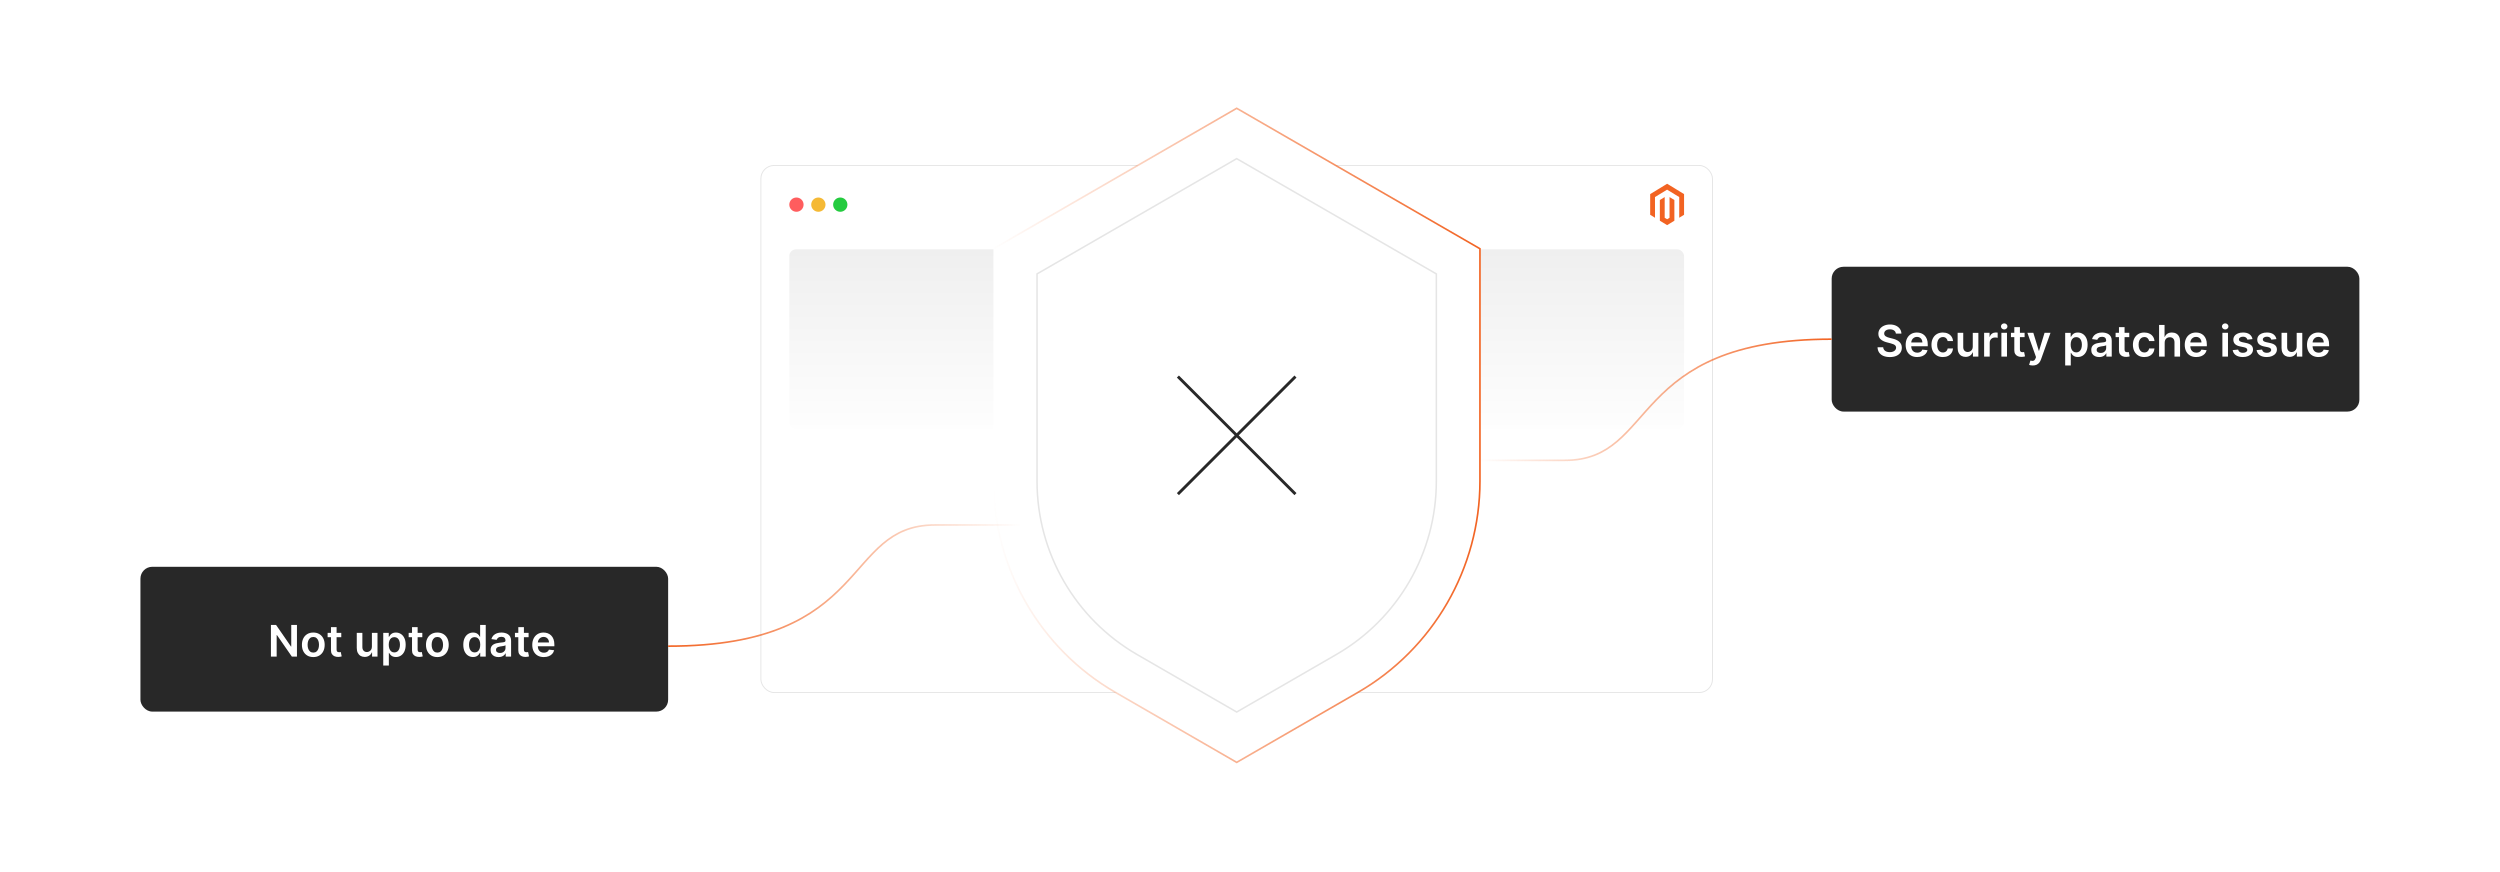 <?xml version="1.0" encoding="UTF-8"?><svg id="a" xmlns="http://www.w3.org/2000/svg" xmlns:xlink="http://www.w3.org/1999/xlink" viewBox="0 0 860 300"><defs><filter id="b" filterUnits="userSpaceOnUse"><feOffset dx="0" dy="0"/><feGaussianBlur result="c" stdDeviation="3.514"/><feFlood flood-color="#f26322" flood-opacity=".3"/><feComposite in2="c" operator="in"/><feComposite in="SourceGraphic"/></filter><linearGradient id="d" x1="425.419" y1="152.41" x2="425.419" y2="86.153" gradientUnits="userSpaceOnUse"><stop offset="0" stop-color="#fff"/><stop offset="1" stop-color="#efefef"/></linearGradient><linearGradient id="e" x1="341.452" y1="149.756" x2="509.386" y2="149.756" gradientUnits="userSpaceOnUse"><stop offset="0" stop-color="#f26322" stop-opacity="0"/><stop offset="1" stop-color="#f26322"/></linearGradient><filter id="f" filterUnits="userSpaceOnUse"><feOffset dx="0" dy="0"/><feGaussianBlur result="g" stdDeviation="3"/><feFlood flood-color="#f26322" flood-opacity=".3"/><feComposite in2="g" operator="in"/><feComposite in="SourceGraphic"/></filter><filter id="h" filterUnits="userSpaceOnUse"><feOffset dx="0" dy="0"/><feGaussianBlur result="i" stdDeviation="3.257"/><feFlood flood-color="#f26322" flood-opacity=".3"/><feComposite in2="i" operator="in"/><feComposite in="SourceGraphic"/></filter><filter id="j" filterUnits="userSpaceOnUse"><feOffset dx="0" dy="0"/><feGaussianBlur result="k" stdDeviation="3.257"/><feFlood flood-color="#f26322" flood-opacity=".3"/><feComposite in2="k" operator="in"/><feComposite in="SourceGraphic"/></filter><linearGradient id="l" x1="508.749" y1="137.515" x2="630.096" y2="137.515" xlink:href="#e"/><linearGradient id="m" x1="158.67" y1="-1706.957" x2="280.017" y2="-1706.957" gradientTransform="translate(509.857 -1505.52) rotate(-180)" xlink:href="#e"/></defs><rect x="261.744" y="56.919" width="327.349" height="181.314" rx="4.558" ry="4.558" fill="#fff" filter="url(#b)" stroke="#e5e5e5" stroke-miterlimit="10" stroke-width=".327"/><circle cx="273.977" cy="70.399" r="2.457" fill="#ff5d5e" stroke-width="0"/><circle cx="281.516" cy="70.399" r="2.457" fill="#f5b935" stroke-width="0"/><circle cx="289.055" cy="70.399" r="2.457" fill="#24cb3f" stroke-width="0"/><polygon points="573.494 63.209 567.659 66.772 567.659 73.889 569.324 74.907 569.313 67.789 573.482 65.243 577.652 67.789 577.652 74.904 579.318 73.889 579.318 66.766 573.494 63.209" fill="#f26322" stroke-width="0"/><polygon points="574.32 74.906 573.488 75.418 572.652 74.911 572.652 67.789 570.987 68.806 570.99 75.925 573.487 77.45 575.986 75.925 575.986 68.806 574.32 67.789 574.32 74.906" fill="#f26322" stroke-width="0"/><rect x="271.52" y="85.772" width="307.798" height="61.805" rx="2.338" ry="2.338" fill="url(#d)" stroke-width="0"/><path d="M383.659,238.15c-25.857-14.929-41.92-42.75-41.92-72.608v-79.977l83.681-48.313,83.681,48.313v79.977c0,29.858-16.064,57.681-41.921,72.608l-41.76,24.11-41.761-24.11Z" fill="#fff" stroke="url(#e)" stroke-miterlimit="10" stroke-width=".572"/><path d="M494.1,165.542v-71.317l-68.681-39.653-68.681,39.653v71.317c0,24.595,13.121,47.321,34.42,59.618l34.26,19.78,34.26-19.78c21.299-12.297,34.42-35.023,34.42-59.618Z" fill="#fff" filter="url(#f)" stroke="#e5e5e5" stroke-miterlimit="10" stroke-width=".531"/><line x1="405.196" y1="169.979" x2="445.642" y2="129.534" fill="none" stroke="#282828" stroke-miterlimit="10"/><line x1="405.196" y1="129.534" x2="445.642" y2="169.979" fill="none" stroke="#282828" stroke-miterlimit="10"/><rect x="630.096" y="91.765" width="181.53" height="49.818" rx="4.076" ry="4.076" fill="#282828" filter="url(#h)" stroke-width="0"/><path d="M652.181,114.765c-.05-.464-.258-.826-.625-1.085s-.844-.388-1.429-.388c-.411,0-.764.061-1.059.185-.294.124-.519.293-.676.506-.155.213-.235.455-.239.729,0,.227.053.424.157.59.104.167.247.309.429.424.181.115.381.212.601.289.22.078.441.144.665.197l1.022.255c.411.096.808.226,1.188.389s.724.369,1.026.617c.304.248.544.548.721.898.178.352.267.763.267,1.234,0,.639-.163,1.199-.489,1.684-.327.484-.798.861-1.413,1.133s-1.358.407-2.231.407c-.847,0-1.582-.132-2.204-.394-.623-.263-1.108-.645-1.458-1.149-.349-.503-.538-1.117-.566-1.84h1.941c.028.379.145.694.352.946.205.252.474.44.806.565.332.124.703.185,1.114.185.429,0,.806-.065,1.131-.194.324-.129.578-.31.763-.542s.278-.505.282-.816c-.004-.284-.087-.519-.25-.705s-.391-.342-.684-.468-.634-.239-1.024-.338l-1.239-.319c-.896-.231-1.605-.581-2.125-1.051s-.779-1.095-.779-1.875c0-.642.175-1.204.524-1.687.349-.481.825-.856,1.428-1.125.604-.268,1.286-.401,2.048-.401.773,0,1.451.134,2.035.401.583.269,1.042.639,1.375,1.112s.505,1.017.516,1.63h-1.898Z" fill="#fff" stroke-width="0"/><path d="M659.516,122.823c-.819,0-1.525-.171-2.12-.513-.594-.343-1.05-.828-1.369-1.458-.319-.629-.478-1.371-.478-2.226,0-.841.16-1.579.481-2.216.32-.637.769-1.133,1.348-1.489s1.258-.534,2.038-.534c.503,0,.98.08,1.428.241.448.162.846.411,1.191.748s.618.765.816,1.284c.199.519.298,1.138.298,1.853v.591h-6.696v-1.298h4.851c-.003-.369-.083-.697-.239-.986s-.373-.518-.651-.684c-.278-.167-.603-.25-.971-.25-.394,0-.739.095-1.037.284s-.529.439-.694.745-.249.643-.253,1.008v1.133c0,.476.087.882.261,1.221s.417.598.729.776c.312.18.678.269,1.096.269.28,0,.534-.039.761-.119.228-.08.424-.198.591-.353.166-.156.292-.35.378-.58l1.798.202c-.114.476-.329.889-.646,1.242-.317.352-.723.626-1.216.819-.493.192-1.057.289-1.691.289Z" fill="#fff" stroke-width="0"/><path d="M668.341,122.823c-.816,0-1.516-.179-2.099-.537-.584-.357-1.032-.854-1.346-1.486-.315-.633-.471-1.362-.471-2.189,0-.829.159-1.562.478-2.199s.77-1.133,1.353-1.489,1.274-.534,2.072-.534c.663,0,1.251.121,1.763.364.513.242.921.585,1.227,1.026.305.441.478.957.521,1.545h-1.841c-.074-.394-.251-.723-.529-.986-.278-.265-.649-.397-1.114-.397-.394,0-.739.105-1.037.316s-.529.514-.694.907-.247.865-.247,1.415c0,.557.081,1.034.244,1.434.163.398.393.705.69.92.296.215.644.322,1.045.322.283,0,.538-.055.764-.163.225-.107.413-.265.566-.471.152-.205.257-.455.314-.75h1.841c-.047.578-.217,1.09-.511,1.535-.295.445-.695.792-1.202,1.042-.508.25-1.103.375-1.787.375Z" fill="#fff" stroke-width="0"/><path d="M678.633,119.228v-4.733h1.925v8.17h-1.866v-1.452h-.086c-.184.457-.486.832-.906,1.122-.421.291-.938.436-1.551.436-.535,0-1.008-.12-1.418-.359-.409-.239-.73-.588-.96-1.048-.231-.459-.346-1.015-.346-1.667v-5.202h1.926v4.904c0,.518.142.929.426,1.233.283.306.655.458,1.117.458.283,0,.558-.069.824-.208.266-.138.484-.345.656-.619.173-.275.259-.62.259-1.035Z" fill="#fff" stroke-width="0"/><path d="M682.537,122.664v-8.17h1.867v1.361h.085c.149-.472.405-.836.769-1.093.363-.258.779-.386,1.248-.386.105,0,.226.004.358.013s.244.022.333.04v1.772c-.082-.028-.211-.054-.386-.077-.176-.023-.345-.034-.508-.034-.352,0-.666.075-.944.226-.278.151-.498.359-.657.625s-.239.573-.239.92v4.804h-1.926Z" fill="#fff" stroke-width="0"/><path d="M689.446,113.334c-.305,0-.567-.102-.787-.309-.22-.205-.329-.452-.329-.739s.109-.532.329-.736.482-.307.787-.307c.309,0,.572.103.79.309.219.206.327.452.327.74,0,.287-.108.532-.327.736-.218.204-.481.306-.79.306ZM688.479,122.664v-8.17h1.926v8.17h-1.926Z" fill="#fff" stroke-width="0"/><path d="M696.463,114.494v1.489h-4.697v-1.489h4.697ZM692.926,112.536h1.925v7.671c0,.259.04.456.12.593s.185.23.316.279.276.074.436.074c.12,0,.231-.009.332-.026.102-.018.179-.034.231-.048l.324,1.505c-.102.036-.249.075-.439.117-.19.043-.421.067-.694.074-.482.015-.917-.059-1.303-.221-.387-.161-.692-.412-.918-.752-.226-.341-.336-.767-.332-1.277v-7.989Z" fill="#fff" stroke-width="0"/><path d="M699.271,125.728c-.263,0-.505-.021-.727-.06-.222-.041-.398-.088-.529-.142l.447-1.5c.28.082.53.121.75.117.22-.003.414-.071.582-.204.169-.134.311-.354.429-.663l.165-.441-2.963-8.34h2.042l1.883,6.17h.086l1.888-6.17h2.048l-3.272,9.159c-.152.433-.354.804-.606,1.114-.251.31-.559.548-.923.713-.363.165-.797.247-1.3.247Z" fill="#fff" stroke-width="0"/><path d="M710.42,125.728v-11.233h1.894v1.351h.112c.099-.198.239-.41.42-.636.181-.225.426-.418.734-.58.309-.161.702-.241,1.181-.241.631,0,1.201.16,1.71.481.509.32.913.794,1.213,1.42s.449,1.393.449,2.301c0,.896-.147,1.659-.441,2.287s-.695,1.106-1.202,1.437c-.507.329-1.082.494-1.724.494-.468,0-.856-.078-1.165-.234-.309-.155-.556-.345-.741-.566-.186-.222-.331-.432-.434-.63h-.08v4.351h-1.926ZM712.309,118.579c0,.528.075.991.226,1.388.151.398.369.707.654.929.286.222.632.332,1.04.332.426,0,.782-.114,1.069-.343s.504-.543.651-.941c.147-.399.221-.854.221-1.364,0-.507-.072-.958-.218-1.352s-.361-.702-.649-.926c-.287-.223-.645-.335-1.074-.335-.411,0-.761.108-1.048.325-.287.216-.505.519-.651.909-.147.391-.221.85-.221,1.378Z" fill="#fff" stroke-width="0"/><path d="M722.128,122.829c-.519,0-.983-.093-1.397-.279s-.739-.462-.979-.827-.359-.815-.359-1.352c0-.461.085-.842.255-1.144.171-.301.402-.542.697-.723.294-.182.627-.318.997-.413.371-.094.755-.162,1.151-.204.479-.05.867-.095,1.165-.136s.516-.104.652-.191c.136-.087.204-.223.204-.407v-.032c0-.4-.118-.711-.356-.931-.237-.22-.579-.33-1.026-.33-.472,0-.845.103-1.119.309-.275.206-.461.449-.557.73l-1.798-.256c.142-.496.376-.912.702-1.247s.726-.587,1.197-.756c.472-.168.993-.252,1.563-.252.394,0,.786.046,1.176.138.39.093.746.244,1.069.455.322.211.582.497.779.859.196.361.295.814.295,1.356v5.468h-1.851v-1.122h-.065c-.117.227-.281.439-.492.636-.211.196-.475.354-.792.473-.317.119-.69.179-1.114.179ZM722.628,121.414c.386,0,.722-.077,1.005-.231.284-.154.503-.359.657-.614.154-.256.231-.534.231-.835v-.963c-.06.05-.162.096-.306.138-.144.043-.305.08-.481.112-.178.032-.353.06-.527.085s-.324.046-.452.064c-.287.039-.544.103-.77.191-.228.089-.406.212-.538.37-.131.158-.196.361-.196.609,0,.354.129.622.389.803.259.181.588.272.989.272Z" fill="#fff" stroke-width="0"/><path d="M732.463,114.494v1.489h-4.697v-1.489h4.697ZM728.926,112.536h1.925v7.671c0,.259.04.456.12.593s.185.23.316.279.276.074.436.074c.12,0,.231-.009.332-.026.102-.018.179-.034.231-.048l.324,1.505c-.102.036-.249.075-.439.117-.19.043-.421.067-.694.074-.482.015-.917-.059-1.303-.221-.387-.161-.692-.412-.918-.752-.226-.341-.336-.767-.332-1.277v-7.989Z" fill="#fff" stroke-width="0"/><path d="M737.639,122.823c-.816,0-1.516-.179-2.099-.537-.584-.357-1.032-.854-1.346-1.486-.315-.633-.471-1.362-.471-2.189,0-.829.159-1.562.478-2.199s.77-1.133,1.353-1.489,1.274-.534,2.072-.534c.663,0,1.251.121,1.763.364.513.242.921.585,1.227,1.026.305.441.478.957.521,1.545h-1.841c-.074-.394-.251-.723-.529-.986-.278-.265-.649-.397-1.114-.397-.394,0-.739.105-1.037.316s-.529.514-.694.907-.247.865-.247,1.415c0,.557.081,1.034.244,1.434.163.398.393.705.69.92.296.215.644.322,1.045.322.283,0,.538-.055.764-.163.225-.107.413-.265.566-.471.152-.205.257-.455.314-.75h1.841c-.047.578-.217,1.09-.511,1.535-.295.445-.695.792-1.202,1.042-.508.25-1.103.375-1.787.375Z" fill="#fff" stroke-width="0"/><path d="M744.648,117.877v4.787h-1.926v-10.894h1.883v4.111h.096c.191-.461.489-.825.892-1.093s.915-.401,1.54-.401c.567,0,1.062.118,1.483.356.422.237.749.585.981,1.042.232.458.349,1.017.349,1.676v5.202h-1.926v-4.904c0-.55-.141-.978-.423-1.284-.281-.308-.676-.461-1.184-.461-.34,0-.644.074-.912.221-.268.147-.477.359-.628.636-.15.277-.226.612-.226,1.006Z" fill="#fff" stroke-width="0"/><path d="M755.521,122.823c-.819,0-1.525-.171-2.12-.513-.594-.343-1.05-.828-1.369-1.458-.319-.629-.478-1.371-.478-2.226,0-.841.16-1.579.481-2.216.32-.637.769-1.133,1.348-1.489s1.258-.534,2.038-.534c.503,0,.98.08,1.428.241.448.162.846.411,1.191.748s.618.765.816,1.284c.199.519.298,1.138.298,1.853v.591h-6.696v-1.298h4.851c-.003-.369-.083-.697-.239-.986s-.373-.518-.651-.684c-.278-.167-.603-.25-.971-.25-.394,0-.739.095-1.037.284s-.529.439-.694.745-.249.643-.253,1.008v1.133c0,.476.087.882.261,1.221s.417.598.729.776c.312.18.678.269,1.096.269.28,0,.534-.039.761-.119.228-.08.424-.198.591-.353.166-.156.292-.35.378-.58l1.798.202c-.114.476-.329.889-.646,1.242-.317.352-.723.626-1.216.819-.493.192-1.057.289-1.691.289Z" fill="#fff" stroke-width="0"/><path d="M765.468,113.334c-.305,0-.567-.102-.787-.309-.22-.205-.329-.452-.329-.739s.109-.532.329-.736.482-.307.787-.307c.309,0,.572.103.79.309.219.206.327.452.327.74,0,.287-.108.532-.327.736-.218.204-.481.306-.79.306ZM764.5,122.664v-8.17h1.926v8.17h-1.926Z" fill="#fff" stroke-width="0"/><path d="M774.862,116.653l-1.756.191c-.05-.177-.136-.344-.258-.5s-.286-.282-.492-.378c-.205-.096-.457-.144-.755-.144-.401,0-.737.087-1.008.261-.272.174-.405.399-.402.676-.003.237.085.431.264.58.179.148.476.271.891.366l1.394.299c.773.166,1.349.431,1.727.792s.568.835.571,1.42c-.003.515-.153.968-.449,1.359s-.706.698-1.231.918c-.524.22-1.128.329-1.809.329-1,0-1.805-.21-2.415-.63-.609-.42-.973-1.006-1.09-1.758l1.877-.181c.086.368.267.646.543.835.276.188.637.281,1.08.281.457,0,.825-.094,1.103-.281.278-.189.418-.421.418-.697,0-.233-.09-.427-.269-.58-.18-.152-.457-.269-.833-.351l-1.394-.293c-.784-.163-1.363-.439-1.739-.827-.376-.388-.562-.88-.559-1.476-.004-.504.134-.94.412-1.312.278-.37.667-.657,1.165-.861s1.073-.306,1.726-.306c.958,0,1.712.203,2.264.611s.893.959,1.024,1.654Z" fill="#fff" stroke-width="0"/><path d="M783.085,116.653l-1.756.191c-.05-.177-.136-.344-.258-.5s-.286-.282-.492-.378c-.205-.096-.457-.144-.755-.144-.401,0-.737.087-1.008.261-.272.174-.405.399-.402.676-.003.237.085.431.264.58.179.148.476.271.891.366l1.394.299c.773.166,1.349.431,1.727.792s.568.835.571,1.42c-.003.515-.153.968-.449,1.359s-.706.698-1.231.918c-.524.22-1.128.329-1.809.329-1,0-1.805-.21-2.415-.63-.609-.42-.973-1.006-1.09-1.758l1.877-.181c.086.368.267.646.543.835.276.188.637.281,1.08.281.457,0,.825-.094,1.103-.281.278-.189.418-.421.418-.697,0-.233-.09-.427-.269-.58-.18-.152-.457-.269-.833-.351l-1.394-.293c-.784-.163-1.363-.439-1.739-.827-.376-.388-.562-.88-.559-1.476-.004-.504.134-.94.412-1.312.278-.37.667-.657,1.165-.861s1.073-.306,1.726-.306c.958,0,1.712.203,2.264.611s.893.959,1.024,1.654Z" fill="#fff" stroke-width="0"/><path d="M790.059,119.228v-4.733h1.925v8.17h-1.866v-1.452h-.086c-.184.457-.486.832-.906,1.122-.421.291-.938.436-1.551.436-.535,0-1.008-.12-1.418-.359-.409-.239-.73-.588-.96-1.048-.231-.459-.346-1.015-.346-1.667v-5.202h1.926v4.904c0,.518.142.929.426,1.233.283.306.655.458,1.117.458.283,0,.558-.069.824-.208.266-.138.484-.345.656-.619.173-.275.259-.62.259-1.035Z" fill="#fff" stroke-width="0"/><path d="M797.58,122.823c-.819,0-1.525-.171-2.12-.513-.594-.343-1.05-.828-1.369-1.458-.319-.629-.478-1.371-.478-2.226,0-.841.16-1.579.481-2.216.32-.637.769-1.133,1.348-1.489s1.258-.534,2.038-.534c.503,0,.98.08,1.428.241.448.162.846.411,1.191.748s.618.765.816,1.284c.199.519.298,1.138.298,1.853v.591h-6.696v-1.298h4.851c-.003-.369-.083-.697-.239-.986s-.373-.518-.651-.684c-.278-.167-.603-.25-.971-.25-.394,0-.739.095-1.037.284s-.529.439-.694.745-.249.643-.253,1.008v1.133c0,.476.087.882.261,1.221s.417.598.729.776c.312.18.678.269,1.096.269.28,0,.534-.039.761-.119.228-.08.424-.198.591-.353.166-.156.292-.35.378-.58l1.798.202c-.114.476-.329.889-.646,1.242-.317.352-.723.626-1.216.819-.493.192-1.057.289-1.691.289Z" fill="#fff" stroke-width="0"/><rect x="48.31" y="194.974" width="181.53" height="49.818" rx="4.076" ry="4.076" fill="#282828" filter="url(#j)" stroke-width="0"/><path d="M102.152,214.978v10.895h-1.755l-5.133-7.42h-.091v7.42h-1.974v-10.895h1.767l5.127,7.426h.097v-7.426h1.962Z" fill="#fff" stroke-width="0"/><path d="M107.775,226.031c-.798,0-1.49-.174-2.075-.525s-1.038-.842-1.358-1.475c-.321-.631-.481-1.367-.481-2.213,0-.844.16-1.582.481-2.217.32-.635.773-1.129,1.358-1.478.585-.352,1.277-.527,2.075-.527s1.489.176,2.074.527c.585.35,1.038.844,1.359,1.478.32.635.48,1.373.48,2.217,0,.846-.16,1.582-.48,2.213-.321.633-.774,1.123-1.359,1.475s-1.276.525-2.074.525ZM107.785,224.49c.433,0,.795-.121,1.086-.359.29-.24.508-.562.651-.965.144-.404.215-.856.215-1.352,0-.5-.071-.953-.215-1.359s-.361-.731-.651-.971c-.291-.242-.653-.361-1.086-.361-.443,0-.81.119-1.103.361-.292.24-.511.565-.654.971s-.215.859-.215,1.359c0,.496.071.947.215,1.352.144.402.362.725.654.965.293.238.66.359,1.103.359Z" fill="#fff" stroke-width="0"/><path d="M117.397,217.703v1.488h-4.697v-1.488h4.697ZM113.86,215.744h1.925v7.672c0,.258.04.455.12.592s.185.231.316.279c.131.051.276.074.436.074.12,0,.231-.008.332-.025.102-.018.179-.035.231-.049l.324,1.506c-.102.035-.249.074-.439.117s-.421.066-.694.074c-.482.014-.917-.059-1.303-.221-.387-.162-.692-.412-.918-.752-.226-.342-.336-.768-.332-1.277v-7.99Z" fill="#fff" stroke-width="0"/><path d="M127.934,222.435v-4.732h1.925v8.17h-1.866v-1.453h-.086c-.184.457-.486.832-.906,1.123-.421.291-.938.435-1.551.435-.535,0-1.008-.119-1.418-.359-.409-.238-.73-.588-.96-1.047s-.346-1.016-.346-1.668v-5.201h1.926v4.904c0,.518.142.928.426,1.232.283.307.655.459,1.117.459.283,0,.558-.07.824-.209.266-.137.484-.344.656-.619.173-.275.259-.619.259-1.035Z" fill="#fff" stroke-width="0"/><path d="M131.838,228.935v-11.232h1.894v1.35h.112c.099-.197.239-.41.42-.635s.426-.418.734-.58.702-.242,1.181-.242c.631,0,1.201.16,1.71.482.509.32.913.793,1.213,1.42.3.625.449,1.393.449,2.301,0,.896-.147,1.658-.441,2.287-.294.627-.695,1.105-1.202,1.435s-1.082.494-1.724.494c-.468,0-.856-.078-1.165-.234-.309-.154-.556-.344-.741-.566-.186-.221-.331-.432-.434-.629h-.08v4.35h-1.926ZM133.727,221.787c0,.529.075.992.226,1.389.151.397.369.707.654.928.286.223.632.332,1.04.332.426,0,.782-.113,1.069-.342s.504-.543.651-.941c.147-.4.221-.854.221-1.365,0-.506-.072-.957-.218-1.352-.145-.393-.361-.701-.649-.926-.287-.223-.645-.334-1.074-.334-.411,0-.761.107-1.048.324s-.505.519-.651.91c-.147.391-.221.85-.221,1.377Z" fill="#fff" stroke-width="0"/><path d="M145.275,217.703v1.488h-4.697v-1.488h4.697ZM141.738,215.744h1.925v7.672c0,.258.04.455.12.592s.185.231.316.279c.131.051.276.074.436.074.12,0,.231-.008.332-.025.102-.018.179-.035.231-.049l.324,1.506c-.102.035-.249.074-.439.117s-.421.066-.694.074c-.482.014-.917-.059-1.303-.221-.387-.162-.692-.412-.918-.752-.226-.342-.336-.768-.332-1.277v-7.99Z" fill="#fff" stroke-width="0"/><path d="M150.451,226.031c-.798,0-1.49-.174-2.075-.525s-1.038-.842-1.358-1.475c-.321-.631-.481-1.367-.481-2.213,0-.844.16-1.582.481-2.217.32-.635.773-1.129,1.358-1.478.585-.352,1.277-.527,2.075-.527s1.489.176,2.074.527c.585.35,1.038.844,1.359,1.478.32.635.48,1.373.48,2.217,0,.846-.16,1.582-.48,2.213-.321.633-.774,1.123-1.359,1.475s-1.276.525-2.074.525ZM150.46,224.49c.433,0,.795-.121,1.086-.359.29-.24.508-.562.651-.965.144-.404.215-.856.215-1.352,0-.5-.071-.953-.215-1.359s-.361-.731-.651-.971c-.291-.242-.653-.361-1.086-.361-.443,0-.81.119-1.103.361-.292.24-.511.565-.654.971s-.215.859-.215,1.359c0,.496.071.947.215,1.352.144.402.362.725.654.965.293.238.66.359,1.103.359Z" fill="#fff" stroke-width="0"/><path d="M162.743,226.016c-.642,0-1.217-.164-1.724-.494s-.908-.809-1.202-1.435c-.294-.629-.441-1.391-.441-2.287,0-.908.149-1.676.449-2.301.3-.627.705-1.1,1.216-1.42.511-.322,1.08-.482,1.707-.482.479,0,.873.08,1.182.242.308.162.553.355.733.58s.321.438.421.635h.079v-4.074h1.931v10.895h-1.894v-1.287h-.116c-.1.197-.243.408-.432.629-.188.223-.435.412-.744.566-.309.156-.697.234-1.165.234ZM163.28,224.435c.408,0,.755-.109,1.043-.332.287-.221.505-.531.654-.928.148-.397.223-.859.223-1.389,0-.527-.073-.986-.221-1.377-.146-.391-.363-.693-.648-.91-.286-.217-.636-.324-1.051-.324-.429,0-.787.111-1.074.334-.287.225-.504.533-.649.926-.145.395-.218.846-.218,1.352,0,.512.073.965.221,1.365.147.398.365.713.654.941s.644.342,1.066.342Z" fill="#fff" stroke-width="0"/><path d="M171.503,226.037c-.519,0-.983-.092-1.397-.279-.413-.185-.739-.461-.979-.826s-.359-.816-.359-1.352c0-.461.085-.842.255-1.145.171-.301.402-.541.697-.723.294-.182.627-.318.997-.412.371-.094.755-.162,1.151-.205.479-.049.867-.094,1.165-.135s.516-.105.652-.191c.136-.088.204-.223.204-.408v-.031c0-.4-.118-.711-.356-.932-.237-.219-.579-.33-1.026-.33-.472,0-.845.103-1.119.309-.275.207-.461.449-.557.731l-1.798-.256c.142-.496.376-.912.702-1.248.326-.334.726-.586,1.197-.756.472-.168.993-.252,1.563-.252.394,0,.786.047,1.176.139s.746.244,1.069.455c.322.211.582.496.779.859.196.361.295.812.295,1.355v5.469h-1.851v-1.123h-.065c-.117.227-.281.44-.492.637-.211.195-.475.353-.792.473s-.69.178-1.114.178ZM172.003,224.623c.386,0,.722-.078,1.005-.232.284-.154.503-.359.657-.613.154-.256.231-.535.231-.836v-.963c-.06.051-.162.096-.306.139s-.305.08-.481.111c-.178.033-.353.06-.527.086-.174.023-.324.045-.452.062-.287.039-.544.103-.77.191-.228.09-.406.213-.538.371-.131.158-.196.361-.196.609,0,.353.129.621.389.803.259.18.588.272.989.272Z" fill="#fff" stroke-width="0"/><path d="M181.838,217.703v1.488h-4.697v-1.488h4.697ZM178.301,215.744h1.925v7.672c0,.258.04.455.12.592s.185.231.316.279c.131.051.276.074.436.074.12,0,.231-.008.332-.025.102-.018.179-.035.231-.049l.324,1.506c-.102.035-.249.074-.439.117s-.421.066-.694.074c-.482.014-.917-.059-1.303-.221-.387-.162-.692-.412-.918-.752-.226-.342-.336-.768-.332-1.277v-7.99Z" fill="#fff" stroke-width="0"/><path d="M187.067,226.031c-.819,0-1.525-.17-2.12-.512-.594-.344-1.05-.828-1.369-1.459-.319-.629-.478-1.371-.478-2.225,0-.842.16-1.58.481-2.217.32-.637.769-1.133,1.348-1.488.578-.357,1.258-.535,2.038-.535.503,0,.98.08,1.428.242s.846.41,1.191.748c.346.336.618.764.816,1.283.199.519.298,1.139.298,1.853v.592h-6.696v-1.299h4.851c-.003-.369-.083-.697-.239-.986s-.373-.518-.651-.684-.603-.25-.971-.25c-.394,0-.739.096-1.037.285s-.529.438-.694.744-.249.643-.253,1.008v1.133c0,.477.087.883.261,1.221.174.34.417.598.729.777.312.18.678.268,1.096.268.28,0,.534-.039.761-.119.228-.08.424-.197.591-.353.166-.156.292-.35.378-.58l1.798.203c-.114.475-.329.889-.646,1.242-.317.352-.723.625-1.216.818s-1.057.289-1.691.289Z" fill="#fff" stroke-width="0"/><path d="M509.1,158.356s-2.845,0,29.215,0,21.289-41.682,91.781-41.682" fill="none" stroke="url(#l)" stroke-miterlimit="10" stroke-width=".572"/><path d="M350.837,180.596s2.845,0-29.215,0-21.289,41.682-91.781,41.682" fill="none" stroke="url(#m)" stroke-miterlimit="10" stroke-width=".572"/></svg>